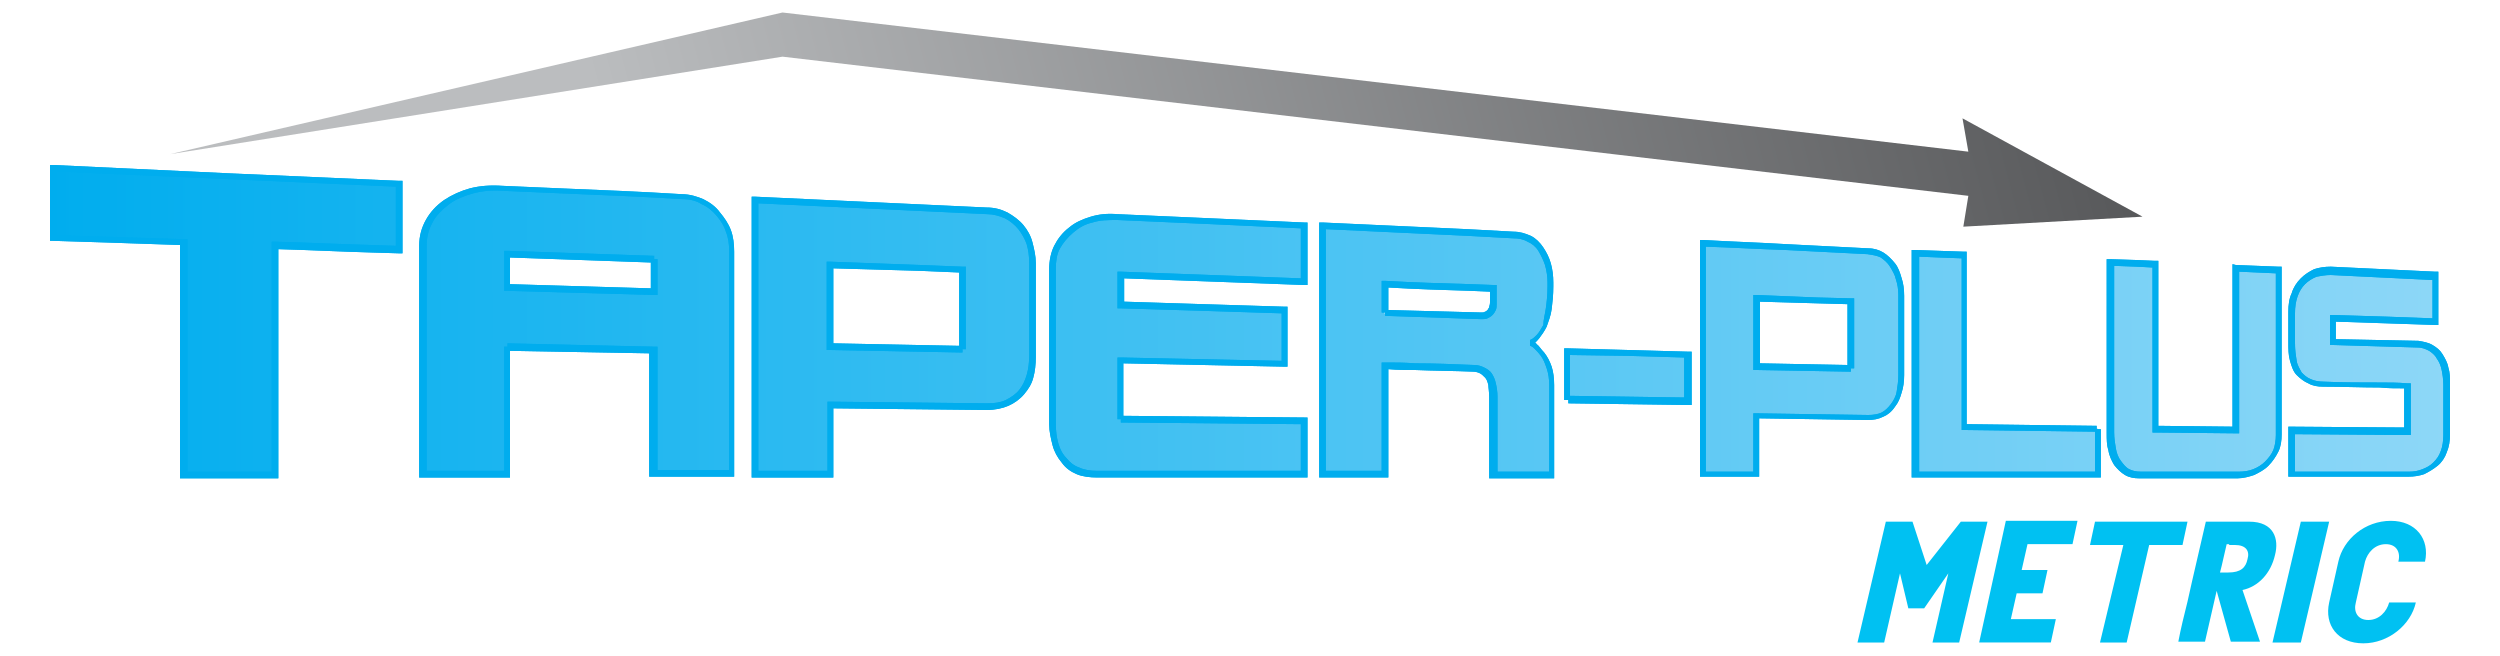 <?xml version="1.0" encoding="utf-8"?>
<!-- Generator: Adobe Illustrator 26.3.1, SVG Export Plug-In . SVG Version: 6.00 Build 0)  -->
<!DOCTYPE svg PUBLIC "-//W3C//DTD SVG 1.1//EN" "http://www.w3.org/Graphics/SVG/1.1/DTD/svg11.dtd">
<svg version="1.1" id="Layer_1" xmlns:x="http://ns.adobe.com/Extensibility/1.0/" xmlns:i="http://ns.adobe.com/AdobeIllustrator/10.0/" xmlns:graph="http://ns.adobe.com/Graphs/1.0/"
	 xmlns="http://www.w3.org/2000/svg" xmlns:xlink="http://www.w3.org/1999/xlink" x="0px" y="0px" viewBox="0 0 300 78.7"
	 style="enable-background:new 0 0 300 78.7;" xml:space="preserve">
<style type="text/css">
	.st0{fill-rule:evenodd;clip-rule:evenodd;fill:url(#SVGID_1_);}
	.st1{fill-rule:evenodd;clip-rule:evenodd;fill:#00ADEE;}
	.st2{fill-rule:evenodd;clip-rule:evenodd;fill:url(#SVGID_00000060020683649023043650000011141538162150517908_);}
	.st3{fill-rule:evenodd;clip-rule:evenodd;fill:#00C1F2;}
</style>
<g>
	<linearGradient id="SVGID_1_" gradientUnits="userSpaceOnUse" x1="4.819" y1="38.54" x2="293.62" y2="38.54">
		<stop  offset="0" style="stop-color:#00ADEE"/>
		<stop  offset="1" style="stop-color:#8DD7F7"/>
	</linearGradient>
	<path class="st0" d="M6.4,20.2c14.3,0.7,28.1,1.3,41.4,1.9c0,2.6,0,5.3,0,7.9c-4.9-0.2-9.9-0.4-14.9-0.5c0,4.6,0,9.2,0,13.8
		c0,4.6,0,9.2,0,13.7c-3.6,0-7.2,0-10.9,0c0-4.6,0-9.3,0-13.9c0-4.6,0-9.3,0-13.9c-5.2-0.2-10.4-0.4-15.6-0.6
		C6.4,25.7,6.4,22.9,6.4,20.2L6.4,20.2z M78.5,31.1c-5.8-0.2-11.7-0.4-17.6-0.6c0,1.3,0,2.6,0,4c6,0.2,11.8,0.4,17.6,0.5
		C78.5,33.7,78.5,32.4,78.5,31.1L78.5,31.1z M60.8,41.7c0,2.5,0,5.1,0,7.6c0,2.5,0,5.1,0,7.6c-3.3,0-6.7,0-10.1,0
		c0-4.6,0-9.1,0-13.7c0-4.6,0-9.1,0-13.7c0-2.2,1-3.9,2.8-5.2c1.7-1.2,4-1.8,6.8-1.7c7.3,0.3,14.4,0.7,21.5,1
		c1.9,0.1,3.3,0.8,4.4,2.1c1,1.2,1.6,2.7,1.6,4.5c0,4.4,0,8.9,0,13.3c0,4.4,0,8.9,0,13.3c-3.1,0-6.2,0-9.4,0c0-2.5,0-4.9,0-7.4
		c0-2.5,0-4.9,0-7.4C72.7,42,66.8,41.9,60.8,41.7L60.8,41.7z M115.5,41.9c0-1.6,0-3.2,0-4.8c0-1.6,0-3.2,0-4.8
		c-5.2-0.2-10.5-0.4-15.9-0.6c0,1.6,0,3.3,0,4.9c0,1.6,0,3.2,0,4.9C105,41.6,110.3,41.8,115.5,41.9L115.5,41.9z M118.4,25.3
		c1.7,0.1,3.1,0.8,4.1,2c0.9,1.2,1.4,2.6,1.4,4.3c0,1.9,0,3.7,0,5.6c0,1.9,0,3.7,0,5.6c0,1.8-0.4,3.2-1.3,4.3
		c-1,1.2-2.3,1.8-4.2,1.7c-6.2-0.1-12.4-0.1-18.8-0.2c0,1.4,0,2.8,0,4.1c0,1.4,0,2.8,0,4.1c-3,0-6,0-9,0c0-5.5,0-11,0-16.4
		c0-5.5,0-11,0-16.5C100.1,24.5,109.4,24.9,118.4,25.3L118.4,25.3z M134.5,50.3c7.5,0.1,14.8,0.1,22,0.2c0,2.1,0,4.3,0,6.4
		c-8.1,0-16.3,0-24.8,0c-1.8,0-3.2-0.5-4-1.7c-0.9-1.1-1.4-2.6-1.4-4.4c0-3.1,0-6.2,0-9.3c0-3.1,0-6.2,0-9.3c0-2,0.8-3.5,2.3-4.7
		c1.4-1.1,3.3-1.6,5.5-1.5c7.6,0.3,15.1,0.7,22.4,1c0,2.3,0,4.5,0,6.8c-7.2-0.3-14.5-0.5-22-0.8c0,1.2,0,2.4,0,3.6
		c6.6,0.2,13.2,0.4,19.6,0.6c0,2.1,0,4.3,0,6.4c-6.4-0.1-13-0.3-19.6-0.4C134.5,45.6,134.5,47.9,134.5,50.3L134.5,50.3z M186.1,34.4
		c0,2-0.3,3.5-0.8,4.6c-0.5,1.1-1.1,1.8-1.7,2.1c0.3,0.1,0.8,0.5,1.4,1.3c0.7,0.9,1.1,2.1,1.1,3.7c0,1.8,0,3.6,0,5.4
		c0,1.8,0,3.6,0,5.4c-2.3,0-4.6,0-7,0c0-1.6,0-3.1,0-4.7c0-1.6,0-3.1,0-4.7c0-1.3-0.3-2.1-0.6-2.6c-0.4-0.5-1-0.8-1.8-0.8
		c-3.5-0.1-7-0.1-10.6-0.2c0,2.2,0,4.4,0,6.5c0,2.2,0,4.3,0,6.5c-2.5,0-4.9,0-7.5,0c0-5,0-9.9,0-14.9c0-5,0-9.9,0-14.9
		c7.8,0.4,15.5,0.7,23,1.1c1.4,0.1,2.5,0.6,3.3,1.7c0.8,1.1,1.2,2.5,1.2,4C186.1,34.1,186.1,34.3,186.1,34.4L186.1,34.4z
		 M166.1,37.6c4,0.1,7.9,0.2,11.7,0.4c0.4,0,0.7-0.1,1-0.4c0.3-0.3,0.4-0.6,0.4-1.2c0-0.6,0-1.2,0-1.8c-4.3-0.2-8.7-0.3-13-0.5
		C166.1,35.3,166.1,36.4,166.1,37.6L166.1,37.6z M188.1,47.9c0-1.9,0-3.8,0-5.7c4.9,0.1,9.7,0.2,14.4,0.3c0,1.9,0,3.7,0,5.6
		C197.8,48.1,192.9,48,188.1,47.9L188.1,47.9z M222.1,44.2c0-1.3,0-2.7,0-4s0-2.7,0-4c-3.7-0.1-7.5-0.3-11.3-0.4c0,1.4,0,2.7,0,4.1
		c0,1.4,0,2.7,0,4.1C214.6,44,218.4,44.1,222.1,44.2L222.1,44.2z M224.2,30.2c1.2,0.1,2.2,0.6,2.9,1.7c0.7,1,1,2.2,1,3.6
		c0,1.6,0,3.2,0,4.7s0,3.2,0,4.7c0,1.5-0.3,2.7-1,3.6c-0.7,1-1.7,1.5-3,1.5c-4.4-0.1-8.9-0.1-13.4-0.2c0,1.2,0,2.3,0,3.5
		c0,1.2,0,2.3,0,3.5c-2.1,0-4.2,0-6.4,0c0-4.6,0-9.2,0-13.8s0-9.2,0-13.8C211.1,29.6,217.7,29.9,224.2,30.2L224.2,30.2z M251.7,51.4
		c0,1.8,0,3.7,0,5.5c-7.1,0-14.4,0-21.9,0c0-4.4,0-8.8,0-13.2c0-4.4,0-8.8,0-13.3c2,0.1,3.9,0.2,5.9,0.3c0,3.4,0,6.9,0,10.3
		c0,3.4,0,6.9,0,10.3C241.2,51.3,246.5,51.4,251.7,51.4L251.7,51.4z M268.3,32.2c1.7,0.1,3.4,0.2,5.1,0.2c0,3.3,0,6.6,0,9.8
		c0,3.3,0,6.5,0,9.8c0,1.5-0.5,2.6-1.4,3.6c-0.9,0.9-2.1,1.3-3.4,1.3c-3.9,0-7.8,0-11.8,0c-1.2,0-2.1-0.5-2.7-1.5
		c-0.6-1-0.9-2.2-0.9-3.6c0-3.4,0-6.8,0-10.2c0-3.4,0-6.8,0-10.2c1.8,0.1,3.6,0.2,5.4,0.2c0,3.3,0,6.6,0,9.9c0,3.3,0,6.6,0,9.9
		c3.3,0,6.4,0.1,9.6,0.1c0-3.2,0-6.5,0-9.7C268.3,38.7,268.3,35.4,268.3,32.2L268.3,32.2z M290.1,41.3c1.2,0.1,2,0.6,2.6,1.4
		c0.6,0.8,0.9,2,0.9,3.4c0,1,0,2,0,3c0,1,0,2,0,3c0,1.5-0.4,2.7-1.4,3.5c-0.9,0.8-2,1.2-3.2,1.2c-4.7,0-9.4,0-14.1,0
		c0-1.7,0-3.5,0-5.2c4.7,0,9.3,0.1,13.9,0.1c0-1.8,0-3.6,0-5.4c-3.3-0.1-6.6-0.1-10-0.2c-1.3,0-2.3-0.5-2.9-1.2c-0.6-0.8-1-2-1-3.7
		c0-1.2,0-2.4,0-3.6c0-1.5,0.4-2.8,1.4-3.7c0.9-0.9,2-1.3,3.4-1.2c4.2,0.2,8.4,0.4,12.5,0.6c0,1.8,0,3.6,0,5.4
		c-4-0.1-8.1-0.3-12.3-0.4c0,0.9,0,1.9,0,2.8C283.4,41.1,286.8,41.2,290.1,41.3z"/>
	<path class="st1" d="M6.4,19.8l21.1,1l20.4,0.9l0.4,0l0,0.4c0,2.5,0,5.2,0,7.9v0.4l-0.4,0l-3.3-0.1c-3.7-0.1-7.5-0.3-11.2-0.4v13.4
		v13.7v0.4h-0.4H22h-0.4v-0.4V43V29.4l-8.8-0.3l-6.4-0.2l-0.4,0v-0.4v-8.3h0.4L6.4,19.8L6.4,19.8z M27.4,21.5L6.8,20.6v7.6l6.1,0.2
		l9.2,0.3l0.4,0V29V43v13.6h10.1V43.2V29.4V29l0.4,0c3.9,0.1,7.8,0.3,11.6,0.4l2.9,0.1c0-2.3,0-4.7,0-7.1L27.4,21.5L27.4,21.5z
		 M78.1,31.5l-8.4-0.3l-8.5-0.3v3.2l16.9,0.5V31.5L78.1,31.5z M69.7,30.4l8.8,0.3l0,0.4h0.4V35v0.4l-0.4,0l-17.6-0.5l-0.4,0v-0.4v-4
		v-0.4l0.4,0L69.7,30.4L69.7,30.4z M61.2,42.1v7.2c0,1,0,2.4,0,3.8c0,1.1,0,2.3,0,3.8v0.4h-0.4H50.7h-0.4v-0.4V43.2
		c0-1.8,0-4.1,0-6.9c0-2.3,0-4.5,0-6.8c0-1.2,0.3-2.2,0.8-3.1c0.5-0.9,1.2-1.7,2.2-2.4c0.9-0.6,2-1.1,3.1-1.4
		c1.2-0.3,2.4-0.4,3.9-0.3l6.9,0.3c4.9,0.2,9.8,0.4,14.6,0.7c1,0,1.9,0.3,2.6,0.6c0.8,0.4,1.5,0.9,2,1.6c0.5,0.6,1,1.3,1.3,2.1
		c0.3,0.8,0.4,1.7,0.4,2.6v13.3v13.3v0.4h-0.4h-9.4h-0.4v-0.4v-7.4v-7L61.2,42.1L61.2,42.1z M60.5,49.3c0,1.5,0,2.7,0,3.8
		c0,1.2,0,2.4,0,3.4h-9.3V43.2c0-2.7,0-5,0-6.9c0-2.3,0-4.5,0-6.8c0-1,0.2-1.9,0.7-2.8c0.4-0.8,1.1-1.5,2-2.2c0.8-0.6,1.8-1,2.9-1.3
		c1.1-0.3,2.3-0.4,3.6-0.3l6.9,0.3c4.9,0.2,9.8,0.4,14.6,0.7c0.9,0,1.7,0.2,2.3,0.6c0.7,0.3,1.3,0.8,1.8,1.4
		c0.5,0.6,0.9,1.2,1.1,1.9c0.3,0.7,0.4,1.5,0.4,2.4v13.3v12.9h-8.6v-7v-7.4v-0.4l-0.4,0l-17.6-0.4l0,0.4h-0.4V49.3L60.5,49.3z
		 M115.1,41.5v-4.4v-4.4l-4.7-0.2L100,32.2v4.5v4.5L115.1,41.5L115.1,41.5z M115.9,37.1v4.8h-0.4l0,0.4l-15.9-0.3l-0.4,0v-0.4v-4.9
		v-4.9v-0.4l0.4,0l10.9,0.4l5,0.2l0.4,0v0.4V37.1L115.9,37.1z M118.4,24.9c0.9,0,1.7,0.2,2.5,0.6c0.7,0.4,1.4,0.9,1.9,1.5
		c0.5,0.6,0.9,1.3,1.1,2.1c0.2,0.8,0.4,1.6,0.4,2.5v5.6v5.6c0,0.9-0.1,1.8-0.3,2.5c-0.2,0.8-0.6,1.4-1.1,2c-0.5,0.6-1.2,1.1-1.9,1.4
		c-0.7,0.3-1.6,0.5-2.6,0.5h0L100,49v3.8v4.1v0.4h-0.4h-9h-0.4v-0.4V40.5V24v-0.4l0.4,0L118.4,24.9L118.4,24.9z M120.6,26.2
		c0.6,0.3,1.2,0.8,1.6,1.3c0.4,0.5,0.8,1.2,1,1.8c0.2,0.7,0.3,1.4,0.3,2.2v5.6v5.6c0,0.9-0.1,1.6-0.3,2.3c-0.2,0.7-0.5,1.3-0.9,1.8
		c-0.4,0.5-1,0.9-1.6,1.2c-0.6,0.3-1.4,0.4-2.2,0.4l-18.8-0.2l-0.4,0v0.4v4.1v3.8h-8.3V40.5V24.4l27.5,1.3
		C119.2,25.7,119.9,25.9,120.6,26.2L120.6,26.2z M134.9,49.9l21.6,0.2l0.4,0v0.4v6.4v0.4h-0.4h-24.8c-0.9,0-1.8-0.1-2.5-0.4
		c-0.7-0.3-1.3-0.7-1.8-1.4c-0.5-0.6-0.9-1.3-1.1-2.1c-0.2-0.8-0.4-1.6-0.4-2.5v-9.3v-9.3c0-1,0.2-2,0.6-2.8c0.4-0.8,1-1.6,1.8-2.2
		c0.7-0.6,1.6-1,2.6-1.3c1-0.3,2-0.4,3.2-0.3l11.3,0.5l11.1,0.5l0.4,0V27v6.8v0.4l-0.4,0l-21.6-0.8v2.8l9.5,0.3l9.7,0.3l0.4,0v0.4
		v6.4V44l-0.4,0l-19.3-0.4V49.9L134.9,49.9z M156.1,50.9l-21.6-0.2l0-0.4h-0.4v-7v-0.4l0.4,0l19.3,0.4v-5.7l-9.4-0.3l-9.9-0.3
		l-0.4,0v-0.4V33v-0.4l0.4,0l21.6,0.8v-6l-10.7-0.5l-11.3-0.5c-1.1,0-2.1,0-3,0.3c-0.9,0.2-1.6,0.6-2.3,1.2
		c-0.7,0.6-1.2,1.2-1.6,1.9c-0.4,0.7-0.5,1.6-0.5,2.5v9.3v9.3c0,0.8,0.1,1.6,0.3,2.3c0.2,0.7,0.5,1.3,1,1.8c0.4,0.5,0.9,0.9,1.5,1.1
		c0.6,0.3,1.4,0.4,2.2,0.4h24.4V50.9L156.1,50.9z M186.4,34.4c0,1-0.1,1.9-0.2,2.7c-0.1,0.8-0.4,1.5-0.6,2.1c-0.3,0.6-0.6,1-0.9,1.4
		c-0.2,0.2-0.3,0.4-0.5,0.5c0.1,0,0.1,0.1,0.2,0.2c0.3,0.2,0.5,0.6,0.9,1c0.4,0.5,0.7,1.1,0.9,1.7c0.2,0.6,0.3,1.4,0.3,2.2
		c0,1.2,0,2.4,0,3.6c0,0.5,0,1,0,1.8v5.4v0.4h-0.4h-7h-0.4v-0.4v-4.7v-4.7c0-0.6-0.1-1.1-0.1-1.4c-0.1-0.4-0.2-0.7-0.4-0.9
		c-0.2-0.2-0.4-0.4-0.6-0.5c-0.2-0.1-0.5-0.2-0.8-0.2c-2.3-0.1-4.7-0.1-7-0.2c-1.1,0-2.1,0-3.2-0.1v6.1v6.5v0.4h-0.4h-7.5h-0.4v-0.4
		V42V27.1v-0.4l0.4,0l17.4,0.8l5.5,0.3c0.8,0,1.4,0.2,2.1,0.5c0.6,0.3,1.1,0.8,1.5,1.4c0.4,0.6,0.7,1.2,0.9,1.9
		c0.2,0.7,0.3,1.5,0.3,2.3V34.4L186.4,34.4z M185.5,37c0.1-0.7,0.2-1.6,0.2-2.6v-0.5c0-0.7-0.1-1.4-0.3-2.1
		c-0.2-0.6-0.5-1.2-0.8-1.7c-0.3-0.5-0.8-0.9-1.3-1.1c-0.5-0.3-1.1-0.4-1.7-0.4l-5.5-0.3l-17-0.8V42v14.5h6.7v-6.1v-6.5v-0.4l0.4,0
		c1.2,0,2.4,0,3.6,0.1c2.4,0,4.7,0.1,7.1,0.2c0.4,0,0.8,0.1,1.2,0.3c0.4,0.2,0.7,0.4,0.9,0.7c0.2,0.3,0.4,0.7,0.5,1.2
		c0.1,0.4,0.2,1,0.2,1.6v4.7v4.3h6.2v-5c0-0.4,0-1.1,0-1.8c0-1.2,0-2.4,0-3.6c0-0.8-0.1-1.4-0.3-2c-0.2-0.6-0.4-1.1-0.7-1.5
		c-0.3-0.4-0.6-0.7-0.8-0.9c-0.2-0.2-0.4-0.3-0.5-0.3l0-0.7c0.3-0.1,0.5-0.3,0.8-0.6c0.3-0.3,0.5-0.7,0.8-1.2
		C185.2,38.4,185.4,37.7,185.5,37L185.5,37z M166.5,37.2l11.3,0.3c0.1,0,0.3,0,0.4-0.1c0.1,0,0.2-0.1,0.3-0.2
		c0.1-0.1,0.1-0.2,0.2-0.3c0-0.2,0.1-0.3,0.1-0.6V35l-2.3-0.1c-3.3-0.1-6.6-0.2-9.9-0.4V37.2L166.5,37.2z M177.8,38.3
		c0.2,0,0.5,0,0.7-0.1c0.2-0.1,0.4-0.2,0.6-0.4c0.2-0.2,0.3-0.4,0.4-0.6c0.1-0.2,0.1-0.5,0.1-0.8v-1.8v-0.4l-0.4,0l-2.7-0.1
		c-3.4-0.1-6.9-0.2-10.3-0.4l-0.4,0v0.4v3.4h0.4l0,0.4L177.8,38.3L177.8,38.3z M187.7,47.9v-5.7v-0.4l0.4,0l7.3,0.2l7.2,0.2l0.4,0
		v0.4v5.6v0.4l-0.4,0l-14.4-0.2l0-0.4H187.7L187.7,47.9z M188.4,42.6v4.9l13.7,0.2v-4.8l-6.8-0.2L188.4,42.6L188.4,42.6z
		 M221.7,43.8v-3.6c0-0.8,0-1.4,0-2c0-0.6,0-1.2,0-1.7l-3.6-0.1l-6.9-0.2v3.7v3.7L221.7,43.8L221.7,43.8z M222.5,40.2v4h-0.4l0,0.4
		l-11.3-0.2l-0.4,0v-0.4v-4.1v-4.1v-0.4l0.4,0c2.5,0.1,4.9,0.2,7.3,0.3l4,0.1l0.4,0v0.4c0,0.8,0,1.4,0,2
		C222.5,38.9,222.5,39.6,222.5,40.2L222.5,40.2z M224.2,29.8c0.7,0,1.3,0.2,1.8,0.5c0.5,0.3,1,0.8,1.4,1.3c0.4,0.5,0.6,1.1,0.8,1.8
		c0.2,0.6,0.3,1.3,0.3,2.1v4.7V45c0,0.8-0.1,1.5-0.3,2.1c-0.2,0.7-0.4,1.2-0.8,1.7c-0.4,0.6-0.9,1-1.4,1.2l0,0
		c-0.6,0.3-1.2,0.4-1.9,0.4h0l-13-0.2v3.1v3.5v0.4h-0.4h-6.4H204v-0.4V43.1V29.2v-0.4l0.4,0c3.4,0.2,6.7,0.3,10,0.5L224.2,29.8
		L224.2,29.8z M225.7,30.9c0.4,0.3,0.8,0.6,1.1,1.1c0.3,0.5,0.6,1,0.7,1.5c0.2,0.6,0.3,1.2,0.3,1.9v4.7V45c0,0.7-0.1,1.4-0.2,2
		c-0.1,0.6-0.4,1.1-0.7,1.5c-0.3,0.4-0.7,0.8-1.1,1h0c-0.4,0.2-1,0.3-1.6,0.3l-13.4-0.2l-0.4,0v0.4v3.5v3.1h-5.7V43.1V29.6
		c3.2,0.1,6.4,0.3,9.6,0.4l9.8,0.5C224.8,30.6,225.3,30.7,225.7,30.9L225.7,30.9z M252.1,51.4v5.5v0.4h-0.4h-21.9h-0.4v-0.4V43.7
		V30.4V30l0.4,0l2.9,0.1l2.9,0.1l0.4,0l0,0.4c0,1.7,0,3.4,0,5.2c0,2.4,0,3.8,0,5.2v9.9l15.6,0.2l0,0.4H252.1L252.1,51.4z
		 M251.4,56.5v-4.7l-15.6-0.2l-0.4,0v-0.4V41c0-2.1,0-4.1,0-5.2c0-1.6,0-3.2,0-4.8l-2.6-0.1l-2.5-0.1v12.9v12.9H251.4L251.4,56.5z
		 M268.3,31.8l5.1,0.2l0.4,0v0.4c0,2,0,3.5,0,4.9c0,1.6,0,3.3,0,4.9c0,2.2,0,4.4,0,6.6c0,0.6,0,1.2,0,3.3c0,0.8-0.1,1.5-0.4,2.1
		c-0.3,0.6-0.7,1.2-1.2,1.7c-0.5,0.5-1.1,0.8-1.7,1.1c-0.6,0.2-1.3,0.4-2,0.4h-11.8c-0.6,0-1.2-0.1-1.7-0.4
		c-0.5-0.3-0.9-0.7-1.3-1.2c-0.3-0.5-0.6-1.1-0.7-1.8c-0.2-0.6-0.2-1.3-0.2-2c0-1.7,0-3.4,0-5.1c0-2.1,0-3.7,0-5.1V31.5v-0.4l0.4,0
		l3.1,0.1l2.3,0.1l0.4,0v0.4v9.9v9.5l8.9,0.1v-9.3c0-1.9,0-3.4,0-4.9c0-1.8,0-3.6,0-4.9v-0.4L268.3,31.8L268.3,31.8z M273.1,32.8
		l-4.4-0.2c0,1.8,0,3.1,0,4.5c0,1.8,0,3.6,0,4.9v9.7V52l-0.4,0l-9.6-0.1l-0.4,0v-0.4v-9.9v-9.5l-1.9-0.1l-2.7-0.1v9.8
		c0,2,0,3.8,0,5.1c0,1.7,0,3.4,0,5.1c0,0.7,0.1,1.3,0.2,1.9c0.1,0.6,0.3,1.1,0.6,1.5c0.3,0.4,0.6,0.8,1,1c0.4,0.2,0.8,0.3,1.4,0.3
		h11.8c0.6,0,1.2-0.1,1.7-0.3c0.5-0.2,1-0.5,1.4-0.9c0.4-0.4,0.8-0.9,1-1.4c0.2-0.5,0.3-1.2,0.3-1.8l0-3.3c0-2.2,0-4.4,0-6.5
		c0-1.6,0-3.3,0-4.9C273.1,35.6,273.1,34,273.1,32.8L273.1,32.8z M290.2,40.9c0.6,0.1,1.2,0.2,1.7,0.5c0.5,0.3,0.9,0.6,1.2,1.1
		c0.3,0.5,0.6,1,0.7,1.6c0.2,0.6,0.2,1.2,0.2,2v3v3c0,0.8-0.1,1.5-0.4,2.2c-0.2,0.6-0.6,1.2-1.1,1.6c-0.5,0.4-1,0.7-1.6,1
		c-0.6,0.2-1.2,0.3-1.9,0.3H275h-0.4v-0.4v-5.2v-0.4l0.4,0l13.5,0.1v-4.7c-1,0-1.9,0-2.9-0.1c-2.2,0-4.5-0.1-6.8-0.1
		c-0.7,0-1.3-0.1-1.8-0.4c-0.5-0.2-1-0.6-1.4-1c-0.4-0.4-0.6-1-0.8-1.7c-0.2-0.7-0.2-1.4-0.2-2.3v-3.6c0-0.8,0.1-1.6,0.4-2.2
		c0.2-0.7,0.6-1.3,1.1-1.8c0.5-0.5,1-0.8,1.6-1.1c0.6-0.2,1.3-0.3,2-0.3l12.5,0.6l0.4,0v0.4v5.4V39l-0.4,0l-5.8-0.2l-6.1-0.2
		c0,0.7,0,1.4,0,2.1L290.2,40.9l0,0.4L290.2,40.9L290.2,40.9z M291.5,42.1c-0.4-0.2-0.8-0.4-1.4-0.4l-10.1-0.3l-0.4,0l0-0.4
		c0-1,0-1.9,0-2.8v-0.4l0.4,0l6.5,0.2l5.4,0.2v-4.6l-12.2-0.6c-0.6,0-1.2,0.1-1.7,0.2c-0.5,0.2-1,0.5-1.4,0.9
		c-0.4,0.4-0.7,0.9-0.9,1.5c-0.2,0.6-0.3,1.2-0.3,2v3.6c0,0.8,0.1,1.5,0.2,2.1c0.1,0.6,0.4,1,0.6,1.4c0.3,0.3,0.6,0.6,1.1,0.8
		c0.4,0.2,1,0.3,1.6,0.3c2.3,0.1,4.5,0.1,6.7,0.1c1.1,0,2.2,0,3.3,0.1l0.4,0v0.4v5.4v0.4l-0.4,0l-13.5-0.1v4.5h13.7
		c0.6,0,1.1-0.1,1.6-0.3c0.5-0.2,0.9-0.4,1.3-0.8c0.4-0.4,0.7-0.8,0.9-1.4c0.2-0.5,0.3-1.2,0.3-1.9v-3v-3c0-0.7-0.1-1.3-0.2-1.8
		c-0.1-0.5-0.3-1-0.6-1.4C292.2,42.6,291.8,42.3,291.5,42.1z"/>
	<path class="st1" d="M6.4,19.8l21.1,1l20.4,0.9l0.4,0l0,0.4c0,2.5,0,5.2,0,7.9v0.4l-0.4,0l-3.3-0.1c-3.7-0.1-7.5-0.3-11.2-0.4v13.4
		v13.7v0.4h-0.4H22h-0.4v-0.4V43V29.4l-8.8-0.3l-6.4-0.2l-0.4,0v-0.4v-8.3l0-0.4L6.4,19.8L6.4,19.8z M27.4,21.5L6.8,20.6v7.6
		l6.1,0.2l9.2,0.3l0.4,0V29V43v13.6h10.1V43.2V29.4V29l0.4,0c3.9,0.1,7.8,0.3,11.6,0.4l2.9,0.1c0-2.3,0-4.7,0-7.1L27.4,21.5
		L27.4,21.5z M78.1,31.5l-8.4-0.3l-8.5-0.3v3.2l16.9,0.5V31.5L78.1,31.5z M69.7,30.4l8.8,0.3l0,0.4h0.4V35v0.4l-0.4,0l-17.6-0.5
		l-0.4,0v-0.4v-4v-0.4l0.4,0L69.7,30.4L69.7,30.4z M61.2,42.1v7.2c0,1,0,2.4,0,3.8c0,1.1,0,2.3,0,3.8v0.4h-0.4H50.7h-0.4v-0.4V43.2
		c0-1.8,0-4.1,0-6.9c0-2.3,0-4.5,0-6.8c0-1.2,0.3-2.2,0.8-3.1c0.5-0.9,1.2-1.7,2.2-2.4c0.9-0.6,2-1.1,3.1-1.4
		c1.2-0.3,2.4-0.4,3.9-0.3l6.9,0.3c4.9,0.2,9.8,0.4,14.6,0.7c1,0,1.9,0.3,2.6,0.6c0.8,0.4,1.5,0.9,2,1.6c0.5,0.6,1,1.3,1.3,2.1
		c0.3,0.8,0.4,1.7,0.4,2.6v13.3v13.3v0.4h-0.4h-9.4h-0.4v-0.4v-7.4v-7L61.2,42.1L61.2,42.1z M60.5,49.3c0,1.5,0,2.7,0,3.8
		c0,1.2,0,2.4,0,3.4h-9.3V43.2c0-2.7,0-5,0-6.9c0-2.3,0-4.5,0-6.8c0-1,0.2-1.9,0.7-2.8c0.4-0.8,1.1-1.5,2-2.2c0.8-0.6,1.8-1,2.9-1.3
		c1.1-0.3,2.3-0.4,3.6-0.3l6.9,0.3c4.9,0.2,9.8,0.4,14.6,0.7c0.9,0,1.7,0.2,2.3,0.6c0.7,0.3,1.3,0.8,1.8,1.4
		c0.5,0.6,0.9,1.2,1.1,1.9c0.3,0.7,0.4,1.5,0.4,2.4v13.3v12.9h-8.6v-7v-7.4v-0.4l-0.4,0l-17.6-0.4l0,0.4h-0.4V49.3L60.5,49.3z
		 M115.1,41.5v-4.4v-4.4l-4.7-0.2L100,32.2v4.5v4.5L115.1,41.5L115.1,41.5z M115.9,37.1v4.8h-0.4l0,0.4l-15.9-0.3l-0.4,0v-0.4v-4.9
		v-4.9v-0.4l0.4,0l10.9,0.4l5,0.2l0.4,0v0.4V37.1L115.9,37.1z M118.4,24.9c0.9,0,1.7,0.2,2.5,0.6c0.7,0.4,1.4,0.9,1.9,1.5
		c0.5,0.6,0.9,1.3,1.1,2.1c0.2,0.8,0.4,1.6,0.4,2.5v5.6v5.6c0,0.9-0.1,1.8-0.3,2.5c-0.2,0.8-0.6,1.4-1.1,2c-0.5,0.6-1.2,1.1-1.9,1.4
		c-0.7,0.3-1.6,0.5-2.6,0.5h0L100,49v3.8v4.1v0.4h-0.4h-9h-0.4v-0.4V40.5V24v-0.4l0.4,0L118.4,24.9L118.4,24.9z M120.6,26.2
		c0.6,0.3,1.2,0.8,1.6,1.3c0.4,0.5,0.8,1.2,1,1.8c0.2,0.7,0.3,1.4,0.3,2.2v5.6v5.6c0,0.9-0.1,1.6-0.3,2.3c-0.2,0.7-0.5,1.3-0.9,1.8
		c-0.4,0.5-1,0.9-1.6,1.2c-0.6,0.3-1.4,0.4-2.2,0.4l-18.8-0.2l-0.4,0v0.4v4.1v3.8h-8.3V40.5V24.4l27.5,1.3
		C119.2,25.7,119.9,25.9,120.6,26.2L120.6,26.2z M134.9,49.9l21.6,0.2l0.4,0v0.4v6.4v0.4h-0.4h-24.8c-0.9,0-1.8-0.1-2.5-0.4
		c-0.7-0.3-1.3-0.7-1.8-1.4c-0.5-0.6-0.9-1.3-1.1-2.1c-0.2-0.8-0.4-1.6-0.4-2.5v-9.3v-9.3c0-1,0.2-2,0.6-2.8c0.4-0.8,1-1.6,1.8-2.2
		c0.7-0.6,1.6-1,2.6-1.3c1-0.3,2-0.4,3.2-0.3l11.3,0.5l11.1,0.5l0.4,0V27v6.8v0.4l-0.4,0l-21.6-0.8v2.8l9.5,0.3l9.7,0.3l0.4,0v0.4
		v6.4V44l-0.4,0l-19.3-0.4V49.9L134.9,49.9z M156.1,50.9l-21.6-0.2l0-0.4h-0.4v-7v-0.4l0.4,0l19.3,0.4v-5.7l-9.4-0.3l-9.9-0.3
		l-0.4,0v-0.4V33v-0.4l0.4,0l21.6,0.8v-6l-10.7-0.5l-11.3-0.5c-1.1,0-2.1,0-3,0.3c-0.9,0.2-1.6,0.6-2.3,1.2
		c-0.7,0.6-1.2,1.2-1.6,1.9c-0.4,0.7-0.5,1.6-0.5,2.5v9.3v9.3c0,0.8,0.1,1.6,0.3,2.3c0.2,0.7,0.5,1.3,1,1.8c0.4,0.5,0.9,0.9,1.5,1.1
		c0.6,0.3,1.4,0.4,2.2,0.4h24.4V50.9L156.1,50.9z M186.4,34.4c0,1-0.1,1.9-0.2,2.7c-0.1,0.8-0.4,1.5-0.6,2.1c-0.3,0.6-0.6,1-0.9,1.4
		c-0.2,0.2-0.3,0.4-0.5,0.5c0.1,0,0.1,0.1,0.2,0.2c0.3,0.2,0.5,0.6,0.9,1c0.4,0.5,0.7,1.1,0.9,1.7c0.2,0.6,0.3,1.4,0.3,2.2
		c0,1.2,0,2.4,0,3.6c0,0.5,0,1,0,1.8v5.4v0.4h-0.4h-7h-0.4v-0.4v-4.7v-4.7c0-0.6-0.1-1.1-0.1-1.4c-0.1-0.4-0.2-0.7-0.4-0.9
		c-0.2-0.2-0.4-0.4-0.6-0.5c-0.2-0.1-0.5-0.2-0.8-0.2c-2.3-0.1-4.7-0.1-7-0.2c-1.1,0-2.1,0-3.2-0.1v6.1v6.5v0.4h-0.4h-7.5h-0.4v-0.4
		V42V27.1v-0.4l0.4,0l17.4,0.8l5.5,0.3c0.8,0,1.4,0.2,2.1,0.5c0.6,0.3,1.1,0.8,1.5,1.4c0.4,0.6,0.7,1.2,0.9,1.9
		c0.2,0.7,0.3,1.5,0.3,2.3V34.4L186.4,34.4z M185.5,37c0.1-0.7,0.2-1.6,0.2-2.6v-0.5c0-0.7-0.1-1.4-0.3-2.1
		c-0.2-0.6-0.5-1.2-0.8-1.7c-0.3-0.5-0.8-0.9-1.3-1.1c-0.5-0.3-1.1-0.4-1.7-0.4l-5.5-0.3l-17-0.8V42v14.5h6.7v-6.1v-6.5v-0.4l0.4,0
		c1.2,0,2.4,0,3.6,0.1c2.4,0,4.7,0.1,7.1,0.2c0.4,0,0.8,0.1,1.2,0.3c0.4,0.2,0.7,0.4,0.9,0.7c0.2,0.3,0.4,0.7,0.5,1.2
		c0.1,0.4,0.2,1,0.2,1.6v4.7v4.3h6.2v-5c0-0.4,0-1.1,0-1.8c0-1.2,0-2.4,0-3.6c0-0.8-0.1-1.4-0.3-2c-0.2-0.6-0.4-1.1-0.7-1.5
		c-0.3-0.4-0.6-0.7-0.8-0.9c-0.2-0.2-0.4-0.3-0.5-0.3l0-0.7c0.3-0.1,0.5-0.3,0.8-0.6c0.3-0.3,0.5-0.7,0.8-1.2
		C185.2,38.4,185.4,37.7,185.5,37L185.5,37z M166.5,37.2l11.3,0.3c0.1,0,0.3,0,0.4-0.1c0.1,0,0.2-0.1,0.3-0.2
		c0.1-0.1,0.1-0.2,0.2-0.3c0-0.2,0.1-0.3,0.1-0.6V35l-2.3-0.1c-3.3-0.1-6.6-0.2-9.9-0.4V37.2L166.5,37.2z M177.8,38.3
		c0.2,0,0.5,0,0.7-0.1c0.2-0.1,0.4-0.2,0.6-0.4c0.2-0.2,0.3-0.4,0.4-0.6c0.1-0.2,0.1-0.5,0.1-0.8v-1.8v-0.4l-0.4,0l-2.7-0.1
		c-3.4-0.1-6.9-0.2-10.3-0.4l-0.4,0v0.4v3.4h0.4l0,0.4L177.8,38.3L177.8,38.3z M187.7,47.9v-5.7v-0.4l0.4,0l7.3,0.2l7.2,0.2l0.4,0
		v0.4v5.6v0.4l-0.4,0l-14.4-0.2l0-0.4H187.7L187.7,47.9z M188.4,42.6v4.9l13.7,0.2v-4.8l-6.8-0.2L188.4,42.6L188.4,42.6z
		 M221.7,43.8v-3.6c0-0.8,0-1.4,0-2c0-0.6,0-1.2,0-1.7l-3.6-0.1l-6.9-0.2v3.7v3.7L221.7,43.8L221.7,43.8z M222.5,40.2v4h-0.4l0,0.4
		l-11.3-0.2l-0.4,0v-0.4v-4.1v-4.1v-0.4l0.4,0c2.5,0.1,4.9,0.2,7.3,0.3l4,0.1l0.4,0v0.4c0,0.8,0,1.4,0,2
		C222.5,38.9,222.5,39.6,222.5,40.2L222.5,40.2z M224.2,29.8c0.7,0,1.3,0.2,1.8,0.5c0.5,0.3,1,0.8,1.4,1.3c0.4,0.5,0.6,1.1,0.8,1.8
		c0.2,0.6,0.3,1.3,0.3,2.1v4.7V45c0,0.8-0.1,1.5-0.3,2.1c-0.2,0.7-0.4,1.2-0.8,1.7c-0.4,0.6-0.9,1-1.4,1.2l0,0
		c-0.6,0.3-1.2,0.4-1.9,0.4h0l-13-0.2v3.1v3.5v0.4h-0.4h-6.4H204v-0.4V43.1V29.2v-0.4l0.4,0c3.4,0.2,6.7,0.3,10,0.5L224.2,29.8
		L224.2,29.8z M225.7,30.9c0.4,0.3,0.8,0.6,1.1,1.1c0.3,0.5,0.6,1,0.7,1.5c0.2,0.6,0.3,1.2,0.3,1.9v4.7V45c0,0.7-0.1,1.4-0.2,2
		c-0.1,0.6-0.4,1.1-0.7,1.5c-0.3,0.4-0.7,0.8-1.1,1h0c-0.4,0.2-1,0.3-1.6,0.3l-13.4-0.2l-0.4,0v0.4v3.5v3.1h-5.7V43.1V29.6
		c3.2,0.1,6.4,0.3,9.6,0.4l9.8,0.5C224.8,30.6,225.3,30.7,225.7,30.9L225.7,30.9z M252.1,51.4v5.5v0.4h-0.4h-21.9h-0.4v-0.4V43.7
		V30.4V30l0.4,0l2.9,0.1l2.9,0.1l0.4,0l0,0.4c0,1.7,0,3.4,0,5.2c0,2.4,0,3.8,0,5.2v9.9l15.6,0.2l0,0.4H252.1L252.1,51.4z
		 M251.4,56.5v-4.7l-15.6-0.2l-0.4,0v-0.4V41c0-2.1,0-4.1,0-5.2c0-1.6,0-3.2,0-4.8l-2.6-0.1l-2.5-0.1v12.9v12.9H251.4L251.4,56.5z
		 M268.3,31.8l5.1,0.2l0.4,0v0.4c0,2,0,3.5,0,4.9c0,1.6,0,3.3,0,4.9c0,2.2,0,4.4,0,6.6c0,0.6,0,1.2,0,3.3c0,0.8-0.1,1.5-0.4,2.1
		c-0.3,0.6-0.7,1.2-1.2,1.7c-0.5,0.5-1.1,0.8-1.7,1.1c-0.6,0.2-1.3,0.4-2,0.4h-11.8c-0.6,0-1.2-0.1-1.7-0.4
		c-0.5-0.3-0.9-0.7-1.3-1.2c-0.3-0.5-0.6-1.1-0.7-1.8c-0.2-0.6-0.2-1.3-0.2-2c0-1.7,0-3.4,0-5.1c0-2.1,0-3.7,0-5.1V31.5v-0.4l0.4,0
		l3.1,0.1l2.3,0.1l0.4,0v0.4v9.9v9.5l8.9,0.1v-9.3c0-1.9,0-3.4,0-4.9c0-1.8,0-3.6,0-4.9v-0.4L268.3,31.8L268.3,31.8z M273.1,32.8
		l-4.4-0.2c0,1.8,0,3.1,0,4.5c0,1.8,0,3.6,0,4.9v9.7V52l-0.4,0l-9.6-0.1l-0.4,0v-0.4v-9.9v-9.5l-1.9-0.1l-2.7-0.1v9.8
		c0,2,0,3.8,0,5.1c0,1.7,0,3.4,0,5.1c0,0.7,0.1,1.3,0.2,1.9c0.1,0.6,0.3,1.1,0.6,1.5c0.3,0.4,0.6,0.8,1,1c0.4,0.2,0.8,0.3,1.4,0.3
		h11.8c0.6,0,1.2-0.1,1.7-0.3c0.5-0.2,1-0.5,1.4-0.9c0.4-0.4,0.8-0.9,1-1.4c0.2-0.5,0.3-1.2,0.3-1.8l0-3.3c0-2.2,0-4.4,0-6.5
		c0-1.6,0-3.3,0-4.9C273.1,35.6,273.1,34,273.1,32.8L273.1,32.8z M290.2,40.9c0.6,0.1,1.2,0.2,1.7,0.5c0.5,0.3,0.9,0.6,1.2,1.1
		c0.3,0.5,0.6,1,0.7,1.6c0.2,0.6,0.2,1.2,0.2,2v3v3c0,0.8-0.1,1.5-0.4,2.2c-0.2,0.6-0.6,1.2-1.1,1.6c-0.5,0.4-1,0.7-1.6,1
		c-0.6,0.2-1.2,0.3-1.9,0.3H275h-0.4v-0.4v-5.2v-0.4l0.4,0l13.5,0.1v-4.7c-1,0-1.9,0-2.9-0.1c-2.2,0-4.5-0.1-6.8-0.1
		c-0.7,0-1.3-0.1-1.8-0.4c-0.5-0.2-1-0.6-1.4-1c-0.4-0.4-0.6-1-0.8-1.7c-0.2-0.7-0.2-1.4-0.2-2.3v-3.6c0-0.8,0.1-1.6,0.4-2.2
		c0.2-0.7,0.6-1.3,1.1-1.8c0.5-0.5,1-0.8,1.6-1.1c0.6-0.2,1.3-0.3,2-0.3l12.5,0.6l0.4,0v0.4v5.4V39l-0.4,0l-5.8-0.2l-6.1-0.2
		c0,0.7,0,1.4,0,2.1L290.2,40.9l0,0.4L290.2,40.9L290.2,40.9z M291.5,42.1c-0.4-0.2-0.8-0.4-1.4-0.4l-10.1-0.3l-0.4,0l0-0.4
		c0-1,0-1.9,0-2.8v-0.4l0.4,0l6.5,0.2l5.4,0.2v-4.6l-12.2-0.6c-0.6,0-1.2,0.1-1.7,0.2c-0.5,0.2-1,0.5-1.4,0.9
		c-0.4,0.4-0.7,0.9-0.9,1.5c-0.2,0.6-0.3,1.2-0.3,2v3.6c0,0.8,0.1,1.5,0.2,2.1c0.1,0.6,0.4,1,0.6,1.4c0.3,0.3,0.6,0.6,1.1,0.8
		c0.4,0.2,1,0.3,1.6,0.3c2.3,0.1,4.5,0.1,6.7,0.1c1.1,0,2.2,0,3.3,0.1l0.4,0v0.4v5.4v0.4l-0.4,0l-13.5-0.1v4.5h13.7
		c0.6,0,1.1-0.1,1.6-0.3c0.5-0.2,0.9-0.4,1.3-0.8c0.4-0.4,0.7-0.8,0.9-1.4c0.2-0.5,0.3-1.2,0.3-1.9v-3v-3c0-0.7-0.1-1.3-0.2-1.8
		c-0.1-0.5-0.3-1-0.6-1.4C292.2,42.6,291.8,42.3,291.5,42.1z"/>
	
		<linearGradient id="SVGID_00000118355831931628246070000000102500290985084589_" gradientUnits="userSpaceOnUse" x1="78.465" y1="38.296" x2="247.105" y2="-6.566">
		<stop  offset="0" style="stop-color:#BBBDBF"/>
		<stop  offset="1" style="stop-color:#58595B"/>
	</linearGradient>
	
		<polygon style="fill-rule:evenodd;clip-rule:evenodd;fill:url(#SVGID_00000118355831931628246070000000102500290985084589_);" points="
		93.9,6.8 236.2,23.5 235.6,27.2 257.1,26 235.5,14.2 236.2,18.2 93.9,1.5 20.4,18.5 	"/>
	<path class="st3" d="M226.3,62.6l-3.4,14.5h3.2l1.9-8.3l1,4.2h1.9l2.9-4.2l-1.9,8.3h3.2l3.4-14.5h-3.2l-4.1,5.2l-1.7-5.2H226.3
		L226.3,62.6z M240.7,62.5L240.7,62.5h3.2h5.4l-0.6,2.8h-5.4l-0.7,3.1h3.1l-0.6,2.8h-3.1l-0.7,3.1h5.4l-0.6,2.8h-5.4h-3.2h0
		L240.7,62.5L240.7,62.5z M251.4,62.6l-0.6,2.8h4L252,77.1h3.2l2.7-11.7h4l0.6-2.8h-4h-3.2H251.4L251.4,62.6z M267.5,65.4h0.7
		c1.3,0,1.8,0.7,1.5,1.7c-0.2,1-0.8,1.6-2.3,1.6h-1c0.3-1.1,0.5-2.2,0.8-3.4H267.5L267.5,65.4z M264.7,62.6h5.2l0,0
		c3,0,3.6,2.1,3.1,4c-0.5,2.2-2,3.8-3.9,4.2l2.1,6.2h-3.5l-1.7-6.1l-1.4,6.1h-3.2h0c0.3-1.6,0.7-3.2,1.1-4.8
		C263.2,69,264,65.7,264.7,62.6L264.7,62.6L264.7,62.6L264.7,62.6z M276.1,62.6l-3.4,14.5h3.4l3.4-14.5H276.1L276.1,62.6z
		 M286.9,62.5c3,0,4.7,2.2,4.1,4.9h-3.2c0.3-1.1-0.2-2.1-1.5-2.1c-1.3,0-2.2,1-2.5,2.1l-1.1,4.9c-0.3,1.1,0.2,2.1,1.5,2.1
		c1.3,0,2.2-1,2.5-2.1h3.2l0,0c-0.6,2.7-3.3,4.9-6.3,4.9c-3.1,0-4.7-2.2-4.1-4.9l1.1-4.9C281.2,64.7,283.8,62.5,286.9,62.5z"/>
</g>
</svg>

